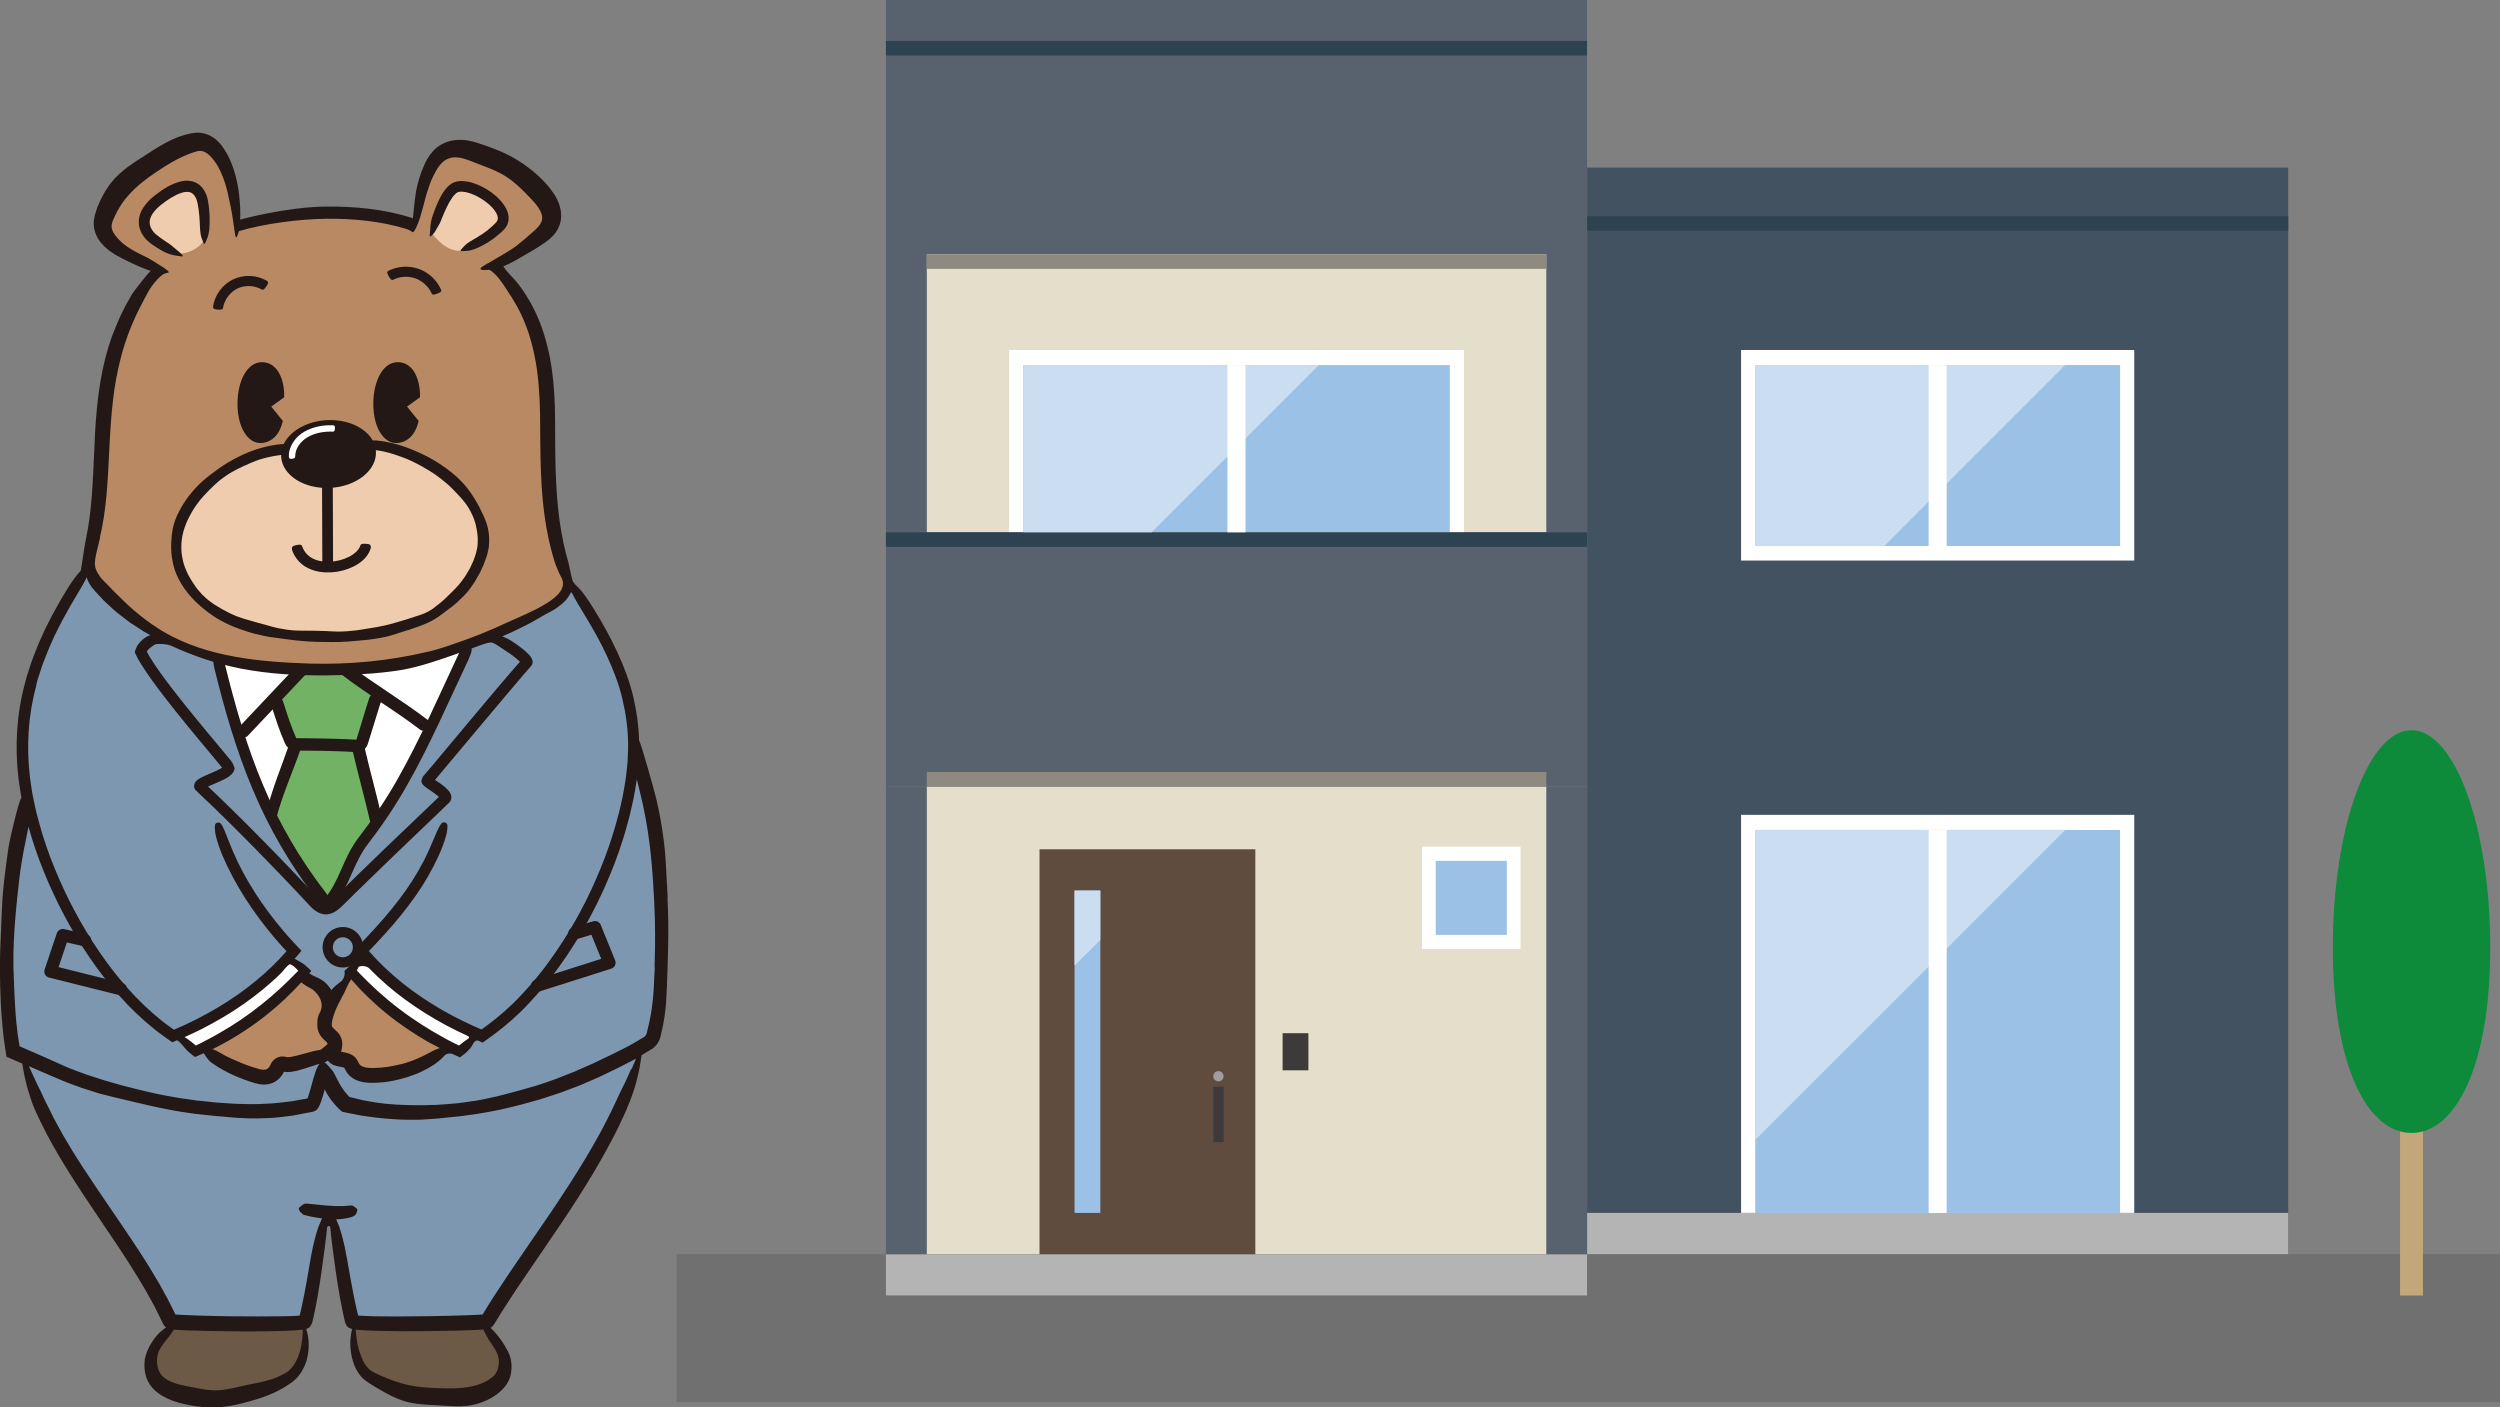 <?xml version="1.0" encoding="UTF-8"?><svg id="_レイヤー_1" xmlns="http://www.w3.org/2000/svg" viewBox="0 0 384 216.19"><rect x="0" y="0" width="384" height="216.19" fill="#808080" stroke="none"/><defs><style>.cls-1{fill:none;}.cls-2{fill:#8e8a7f;}.cls-3{fill:#435260;}.cls-4{fill:#f0ccaf;}.cls-5{fill:#e5deca;}.cls-6{fill:#0e8a3b;}.cls-7{fill:#7d97b1;}.cls-8{fill:#9e9e9f;}.cls-9{fill:#72b265;}.cls-10{fill:#3e3a39;}.cls-11{fill:#58626f;}.cls-12{fill:#231815;}.cls-13{fill:#fff;}.cls-14{fill:#9bc1e6;}.cls-15{fill:#6c5946;}.cls-16{fill:#b98964;}.cls-17{fill:#717071;}.cls-18{fill:#cbddf1;}.cls-19{fill:#b4b4b5;}.cls-20{fill:#604c3f;}.cls-21{fill:#2e4352;}.cls-22{fill:#c2a77b;}</style></defs><rect class="cls-17" x="103.91" y="192.64" width="280.09" height="22.73"/><rect class="cls-3" x="243.78" y="25.74" width="107.69" height="166.9"/><rect class="cls-19" x="243.78" y="186.3" width="107.69" height="6.34"/><rect class="cls-19" x="136.08" y="192.64" width="107.69" height="6.34"/><rect class="cls-21" x="243.78" y="33.21" width="107.69" height="2.24"/><rect class="cls-11" x="136.08" width="107.69" height="120.82"/><rect class="cls-11" x="136.08" y="120.82" width="107.69" height="71.83"/><rect class="cls-5" x="142.36" y="120.82" width="95.15" height="71.83"/><rect class="cls-5" x="142.36" y="39.06" width="95.15" height="42.7"/><rect class="cls-13" x="155" y="53.76" width="69.87" height="28"/><rect class="cls-14" x="157.17" y="56.08" width="65.52" height="25.68"/><rect class="cls-20" x="159.67" y="130.45" width="33.15" height="62.2"/><rect class="cls-14" x="165.05" y="136.79" width="3.96" height="49.51"/><rect class="cls-10" x="197.01" y="158.7" width="3.96" height="5.7"/><rect class="cls-13" x="218.43" y="130.05" width="15.12" height="15.72"/><rect class="cls-14" x="220.53" y="132.23" width="10.92" height="11.37"/><rect class="cls-10" x="186.36" y="166.92" width="1.6" height="8.52"/><path class="cls-8" d="M187.94,165.31c0,.43-.35.79-.79.79s-.79-.35-.79-.79.35-.79.79-.79.79.35.79.79Z"/><polygon class="cls-18" points="169.01 136.79 165.05 136.79 165.05 148.32 169.01 144.37 169.01 136.79"/><rect class="cls-21" x="136.08" y="81.76" width="107.69" height="2.24"/><rect class="cls-2" x="142.36" y="118.58" width="95.15" height="2.24"/><rect class="cls-2" x="142.36" y="39.06" width="95.15" height="2.24"/><rect class="cls-21" x="136.08" y="6.29" width="107.69" height="2.24"/><polygon class="cls-18" points="157.17 56.08 157.17 81.76 176.88 81.76 202.57 56.08 157.17 56.08"/><rect class="cls-13" x="188.54" y="56.08" width="2.77" height="25.68"/><rect class="cls-13" x="267.43" y="125.16" width="60.39" height="61.14"/><rect class="cls-14" x="269.6" y="127.48" width="56.04" height="58.83"/><polygon class="cls-18" points="269.6 127.48 269.6 175.1 317.23 127.48 269.6 127.48"/><rect class="cls-13" x="296.24" y="127.48" width="2.77" height="58.83"/><rect class="cls-13" x="267.43" y="53.76" width="60.39" height="32.34"/><rect class="cls-14" x="269.6" y="56.07" width="56.05" height="27.8"/><polygon class="cls-18" points="317.22 56.07 289.42 83.88 269.6 83.88 269.6 56.07 317.22 56.07"/><rect class="cls-13" x="296.24" y="56.08" width="2.77" height="29.64"/><rect class="cls-22" x="368.65" y="163.11" width="3.51" height="35.88"/><path class="cls-6" d="M382.5,145.54c0,18.43-5.41,28.48-12.09,28.48s-12.09-10.04-12.09-28.48,5.42-33.38,12.09-33.38,12.09,14.94,12.09,33.38Z"/><rect class="cls-1" width="384" height="216.19"/><path class="cls-7" d="M13.44,88.47c-8.55,9.64-12.25,23.38-9.18,35.35-3.27,12.39-4.02,25.45-2.19,38.13l1.79.52c-.21,3.62,1.79,6.95,3.71,10.02,6.21,9.89,12.41,19.79,18.68,30.91,6.82.02,13.64.03,20.45.05,1.21-5.77,2.41-11.54,3.62-17.32,1.43,5.97,2.86,11.94,4.29,17.91-.01-.31-.02-.63.54-.82,6.69.44,13.42.11,20.03-.98,9.31-12.86,20.94-29.81,22.54-39.88,4.96-7.77,4.52-36.08-.71-52.56-1.52-6.8-4.73-13.22-8.92-19-11.46,6.85-24.26,12.04-37.6,12.5-13.34.46-27.28-4.32-37.06-14.85Z"/><path class="cls-16" d="M86.72,91.6c-11.2,8.42-25.82,10.92-39.83,10.87-7.15-.03-14.51-.71-20.87-3.98-4.91-2.53-8.94-6.45-12.88-10.31,1.86-8.25,2.49-16.12,3.24-24.06.75-7.94,2.39-16.09,7.07-22.54-1.4-1.27-3.01-2.26-4.42-3.47-1.25-1.07-2.39-2.41-2.63-4.03-.36-2.46,1.44-4.69,3.29-6.36,2.7-2.44,5.77-4.47,9.32-5.26.33-1.17,1.99-1.47,3.03-.84s1.56,1.83,1.99,2.96c1.21,3.24,2.05,6.61,2.16,10.18,9.03-2.11,18.51-2.25,27.6-.42.15-2.05.3-4.13.98-6.07s1.96-3.76,3.82-4.63c1.75-.82,3.81-.72,5.65-.14s3.5,1.61,5.14,2.62c1.69,1.04,3.47,2.2,4.25,4.02.95,2.24.06,4.92-1.56,6.73s-3.85,2.95-6.02,4.04c5.79,5.04,7.47,13.31,7.8,20.98s-.29,15.58,2.27,22.82c.88,2.49,2.27,5.65.61,6.89Z"/><path class="cls-16" d="M54.33,150.18c4.04,3.83,9.2,7.5,13.85,10.56-2.28,2.98-5.92,5.01-9.67,4.89s-7.44-2.64-8.48-6.24c-1.04-3.6,1.46-7.57,4.31-9.21Z"/><path class="cls-16" d="M46.18,150.18c1.71.33,3.32,1.14,4.61,2.31-1.25,1.76-1.35,4.26-.24,6.11.21.35.47.7.5,1.1.06.74-.62,1.32-1.23,1.75-1.55,1.1-3.24,2.24-5.14,2.2-.65-.02-1.3-.17-1.94-.06-1.3.22-2.27,1.5-3.59,1.6-.83.07-1.61-.35-2.33-.75-.8-.44-1.59-.88-2.39-1.32-1.22-.67-2.57-1.54-2.74-2.92,2.72-1.25,5.46-2.51,8-4.1,2.54-1.59,4.9-3.54,6.5-5.92Z"/><path class="cls-4" d="M43.71,69.14c-2.65.67-5.32,1.36-7.81,2.49-2.49,1.14-4.82,2.76-6.4,5-1.74,2.47-2.47,5.63-1.99,8.61s2.17,5.75,4.59,7.55c2.49,1.84,6.68,3.21,9.74,3.71,4.9.8,8.19,1.45,13.14,1.04,4.76-.4,10.27-2.49,14.05-5.41,3.77-2.92,6.11-8.11,4.53-12.61-1.11-3.15-3.84-5.42-6.6-7.3-2.87-1.96-6.07-3.74-9.55-3.85-2.44-.07-4.82.68-7.21,1.19-2.39.5-4.98.74-6.49-.42Z"/><path class="cls-13" d="M33.87,101.8c1.13,3.51,2.02,7.1,2.64,10.74,3.24-3.39,6.49-6.79,9.73-10.18-3.93.25-7.89-.07-12.38-.56Z"/><path class="cls-13" d="M54.31,103.8l3.5,2.37c2.68,1.81,5.35,3.62,8.03,5.43,1.41-4.48,3.88-8.54,6.33-12.55-5.99,1.45-11.98,2.9-17.86,4.76Z"/><path class="cls-13" d="M57.88,107.27c0,2.28-2.22,4.04-2.45,6.31-.08.8.1,1.61.29,2.4.69,3,1.39,6,2.08,9,3.05-4.12,5.64-8.58,7.7-13.28-2.37-1.98-5.11-3.51-7.63-4.43Z"/><path class="cls-13" d="M36.94,113.46c1.72-2.17,3.62-4.21,5.67-6.07,1.2,2.57,2.08,5.3,2.6,8.09-1.64,2.81-2.96,5.8-3.93,8.91-1.82-3.47-3.19-7.17-4.34-10.92Z"/><path class="cls-9" d="M42.92,108.39c.17-3.28,3.48-5.82,6.77-5.83,3.28,0,6.31,2.05,8.23,4.71-2.17,3.24-2.83,7.46-1.76,11.21.58,2.01,1.63,3.96,1.55,6.05-.07,1.75-.92,3.35-1.75,4.89-1.74,3.22-3.48,6.43-5.22,9.65-3.05-3.41-7.73-7.86-8.43-12.38-.41-2.61.62-7.81,3.06-11.71-.84-2.13-2.59-4.13-2.46-6.59Z"/><path class="cls-4" d="M66.34,35.83c.63.8,1.34,1.57,2.21,2.09s1.96.77,2.95.49c.69-.2,1.29-.64,1.87-1.08,1.34-1,2.68-2.01,4.02-3.01.33-.25.2-.47.34-.86.25-.72-.33-1.43-.91-1.92-1.03-.89-1.7-1.69-2.92-2.28-1.19-.59-2.6-1.02-3.85-.52-1.15.47-1.87,1.63-2.29,2.79s-.63,2.41-1.42,4.3Z"/><path class="cls-15" d="M27.93,202.66c-1.86-.15-2,.92-2.82,2.72s-2.07,5.2-.92,6.77c1.44,1.97,4.04,2.28,6.35,2.4,3.48.19,7.07.3,10.31-1.08s6.06-4.65,6.03-8.45c0-.64-.12-1.35-.57-1.77-.39-.37-.95-.43-1.47-.47-5.69-.45-10.73.36-16.91-.13Z"/><path class="cls-4" d="M26.92,38.79c1.2.49,3.2-.37,4.02-1.37s.58-2.04.64-3.34c.05-1.08-.05-2.18-.49-3.17s-1.24-1.84-2.27-2.18c-1.16-.37-2.46-.03-3.46.65s-1.77,1.67-2.44,2.68c-.54.82-1.06,1.76-.88,2.73.14.73.65,1.32,1.2,1.82,1.2,1.11,2.7,1.78,3.67,2.18Z"/><path class="cls-12" d="M28,39.4c-.84-.1-1.31-.18-1.83-.33-.52-.16-1.09-.4-2.07-1.03-.5-.33-1.01-.63-1.61-1.21-.52-.55-1-1.31-1.14-2.24-.13-.93.15-1.92.63-2.65.48-.75,1.08-1.36,1.72-1.86,1.26-.98,2.59-1.9,4.28-2.26.43-.07.88-.1,1.34-.01.46.06.91.29,1.27.56.72.58,1.05,1.32,1.24,1.95.07.3.15.69.21,1.13.06.44.11.95.14,1.44.05,1,.01,1.97-.05,2.47-.16,1.13-.25,1.03-.64,2.05,0,.02-.05.03-.1.03-.05,0-.08-.01-.09-.03-.44-1.11-.44-.95-.56-2.07-.05-.79-.07-2-.23-3.16-.08-.57-.19-1.17-.34-1.57-.16-.42-.38-.71-.57-.85-.25-.22-.58-.32-1.04-.28-.45.02-.98.23-1.51.47-.53.27-1.06.59-1.59.97-.53.38-1.03.76-1.45,1.2-.41.43-.75.91-.91,1.38-.17.47-.14.93.03,1.38.08.22.22.44.37.64.16.22.31.35.53.54.43.35.91.69,1.36.99.95.59.86.62,1.75,1.33.46.34.54.48.91.85.01.01,0,.06,0,.11-.02.04-.04.07-.06.07Z"/><path class="cls-12" d="M65.99,36.25c.2-1.55-.06-1.77.73-3.86.2-.52.42-1.09.71-1.69.3-.6.63-1.23,1.18-1.85.14-.15.28-.31.48-.45.1-.07.17-.14.29-.21.12-.06.24-.14.36-.18.49-.19.97-.22,1.41-.2.88.06,1.66.31,2.39.63,1.46.66,2.77,1.58,3.73,2.84.46.63.88,1.41.85,2.34-.01.46-.17.92-.41,1.26-.11.19-.25.32-.38.47-.12.12-.22.21-.32.31-.38.33-1.13.98-1.96,1.5-.83.53-1.7.93-2.16,1.1-1.05.36-1,.24-2.06.32-.02,0-.05-.03-.07-.08-.02-.04-.02-.08-.01-.09.78-.84.63-.78,1.54-1.37.65-.39,1.66-.94,2.54-1.63.44-.35.86-.73,1.23-1.1.33-.32.38-.51.4-.72.03-.28-.09-.68-.36-1.08-.26-.41-.64-.81-1.07-1.19-.87-.74-1.98-1.38-3.1-1.71-.55-.16-1.13-.23-1.5-.12-.09.02-.16.06-.23.09-.08.08-.17.13-.26.21-.09.1-.18.18-.26.28l-.25.32c-.63.93-1.1,2.04-1.51,3.02-.38,1.03-.42.95-.97,1.94-.28.5-.4.62-.8.97-.01.01-.05,0-.1-.02-.04-.02-.07-.05-.06-.07Z"/><path class="cls-12" d="M57.72,67.64c1.23.14,1.83.27,2.43.4.6.14,1.19.28,2.33.7.57.21.99.38,1.34.54.35.15.63.27.9.4.55.26,1.1.51,2.14,1.14.52.31.9.57,1.21.79.32.21.56.4.8.58.24.18.49.37.78.62.15.12.31.26.49.42.17.17.37.35.59.57.88.88,1.21,1.41,1.58,1.9.33.52.69,1.02,1.28,2.11.28.55.47.98.65,1.33.15.36.27.66.39.95.2.6.43,1.21.51,2.51.01.64-.03,1.13-.07,1.53-.08.4-.16.71-.23,1.02-.06.32-.21.6-.33.98-.07.19-.13.4-.23.62-.1.22-.22.47-.35.76-.24.59-.52.96-.7,1.31-.19.34-.34.62-.52.86-.35.51-.68,1.05-1.54,1.93-1.74,1.72-1.84,1.6-3.76,3.08-.27.17-.5.32-.72.46-.22.11-.41.21-.58.31-.34.19-.63.29-.91.42-.57.23-1.14.45-2.29.83-1.15.35-1.73.53-2.3.73-.58.17-1.15.37-2.34.57-1.18.2-1.78.27-2.38.32-.6.06-1.19.11-2.39.21-1.19.08-1.79.08-2.39.08-.6,0-1.2-.01-2.39-.03-1.2-.03-1.79-.09-2.39-.14-.6-.05-1.19-.12-2.38-.27-2.37-.35-2.4-.23-4.75-.82-.59-.15-1.02-.29-1.38-.41-.36-.12-.65-.2-.94-.31-.57-.22-1.15-.41-2.25-.95-1.1-.56-1.62-.89-2.12-1.25-.25-.18-.51-.34-.81-.6-.29-.25-.69-.5-1.13-.94-.23-.21-.43-.39-.61-.56-.17-.17-.31-.34-.44-.48-.26-.29-.49-.51-.67-.76-.19-.25-.37-.5-.61-.82-.23-.32-.45-.74-.77-1.27-.56-1.13-.73-1.75-.87-2.37-.05-.31-.15-.62-.19-1.01-.02-.2-.05-.41-.08-.66-.02-.25-.02-.52-.04-.84-.02-.32.02-.59.02-.84,0-.25.02-.46.04-.66.04-.39.06-.71.12-1.02.05-.31.09-.63.21-1.01.1-.39.26-.83.51-1.41.28-.56.49-.99.69-1.32.19-.34.36-.6.54-.86.17-.26.35-.52.59-.82.23-.31.53-.67.94-1.13.84-.91,1.32-1.3,1.79-1.69.48-.38.96-.76,1.96-1.47,1-.7,1.54-.99,2.07-1.29.54-.28,1.07-.58,2.2-1.06,1.13-.48,1.73-.63,2.32-.8.6-.14,1.19-.32,2.42-.48.96-.12,1.47-.03,1.72.11.25.13.26.32.25.55,0,.23-.04.45-.27.62-.23.16-.66.26-1.5.37-1.09.14-1.63.3-2.18.42-.54.15-1.09.29-2.13.73-1.04.44-1.55.7-2.06.94-.5.26-1.02.51-1.96,1.16-.93.65-1.35,1.05-1.76,1.44-.41.39-.82.79-1.58,1.61-.37.42-.64.74-.84,1.03-.22.28-.37.51-.52.74-.16.23-.3.47-.47.77-.18.29-.36.67-.61,1.16-.21.5-.37.88-.47,1.21-.12.32-.18.58-.24.85-.07.26-.11.53-.16.86-.06.33-.07.74-.08,1.27.01.27.02.5.03.71.03.21.05.39.08.56.03.33.12.59.17.85.13.52.29,1.04.76,2.02.28.47.47.84.66,1.13.19.28.35.51.5.74.14.24.34.43.56.7.11.13.23.28.38.44.16.15.34.31.54.51.4.39.76.62,1.04.83.27.22.52.36.76.5.47.3.97.58,1.97,1.09,1.02.49,1.57.66,2.11.83.27.1.55.15.89.26.34.1.75.23,1.3.37,2.21.56,2.19.73,4.47,1.07,1.15.15,1.73.15,2.31.15.58,0,1.16,0,2.31.02,1.15.02,1.73.06,2.31.09.58.03,1.16.06,2.32-.02,1.16-.09,1.73-.17,2.3-.27.57-.08,1.14-.18,2.28-.37,2.27-.44,2.25-.52,4.45-1.15,1.06-.35,1.6-.52,2.15-.7.52-.19,1.09-.36,1.97-.96,1.82-1.39,1.8-1.44,3.4-3.03.79-.81,1.09-1.28,1.42-1.73.17-.22.31-.46.48-.76.16-.3.42-.63.62-1.14.11-.25.21-.46.3-.65.09-.19.13-.37.19-.53.1-.32.22-.57.27-.83.06-.26.11-.53.18-.85.04-.33.06-.74.06-1.27-.07-1.08-.2-1.61-.32-2.14-.08-.26-.16-.53-.26-.85-.13-.32-.29-.7-.54-1.2-.53-.98-.92-1.41-1.27-1.84-.39-.41-.75-.85-1.52-1.62-.2-.19-.38-.36-.53-.51-.17-.14-.31-.27-.44-.38-.26-.23-.48-.41-.71-.58-.22-.17-.44-.35-.73-.55-.29-.2-.64-.45-1.12-.74-.97-.59-1.48-.86-1.98-1.12-.25-.14-.51-.26-.83-.41-.32-.15-.71-.32-1.25-.52-1.06-.4-1.61-.55-2.15-.71-.54-.15-1.09-.29-2.2-.42-.42-.02-.75-.06-1-.1-.25-.02-.42-.07-.55-.13-.25-.12-.3-.31-.32-.54-.02-.23,0-.4.26-.54.13-.07.33-.12.61-.16.28-.03.65-.02,1.13,0Z"/><path class="cls-13" d="M29.93,161.26l-2.25-2.37s12.34-7.43,13.27-8.35,3.77-3.96,3.77-3.96l1.92,2.55s-13.57,12.35-16.71,12.13Z"/><path class="cls-13" d="M54.01,149.16l1.75-2.25s11.65,9.57,12.91,9.92,4.07,1.75,4.07,1.75c0,0-.93,2.81-1.86,2.84s-11.54-6.54-12.89-7.85-3.99-4.41-3.99-4.41Z"/><path class="cls-12" d="M49.51,86.92l-.05-14.01c0-.58.37-.6.82-.6.46,0,.83.02.83.59l.05,14.01c0,.58-.37.6-.82.6-.46,0-.83-.02-.83-.59Z"/><path class="cls-12" d="M56.91,84.31c-.22.69-.63,1.24-1.09,1.67-.46.43-.98.77-1.51,1.03-1.07.53-2.22.83-3.39.9-1.17.06-2.39-.06-3.53-.61-1.14-.52-2.11-1.57-2.51-2.77-.18-.6.18-.7.63-.8.45-.1.81-.16.93.25.29.82.88,1.46,1.67,1.84.79.39,1.76.5,2.71.45.95-.06,1.91-.31,2.75-.73.83-.41,1.57-1.05,1.77-1.73.08-.31.43-.31.9-.28.23.02.43.03.57.13.13.1.22.31.11.65Z"/><ellipse class="cls-12" cx="50.46" cy="69.74" rx="7.29" ry="5.21" transform="translate(-3.66 2.8) rotate(-3.07)"/><path class="cls-13" d="M51.07,66.3c-1.33-.04-2.68.19-3.8.84-1.09.62-1.95,1.77-1.92,2.95.01.28-.19.33-.46.37-.26.04-.5.06-.52-.35-.02-.83.27-1.62.71-2.26.44-.65,1.03-1.18,1.7-1.56,1.33-.76,2.86-1.01,4.32-.97.36.02.36.24.34.51-.02.27-.05.49-.37.47Z"/><path class="cls-12" d="M41.66,62.45l1.78,2.2c-.54,2.45-2.04,3.4-3.46,3.4-1.92,0-3.5-2.4-3.5-5.99,0-3.59,1.5-6.41,3.72-6.43,2.32-.03,3.52,2.48,3.45,5.39l-1.99,1.43Z"/><path class="cls-12" d="M62.52,62.45l1.78,2.2c-.54,2.45-2.04,3.4-3.46,3.4-1.92,0-3.5-2.4-3.5-5.99,0-3.59,1.5-6.41,3.72-6.43,2.32-.03,3.52,2.48,3.45,5.39l-1.99,1.43Z"/><path class="cls-12" d="M58.45,107.95c-.39,1.22-.76,2.46-1.14,3.7l-.58,1.87-.15.47-.08.26c-.05.15-.12.3-.2.44-.34.55-.99.88-1.63.83l-1.31-.07-1.27-.05-2.55-.07-2.56-.03h-1.28c-.12-.02-.17,0-.43-.02-.21-.02-.42-.08-.61-.17-.38-.18-.7-.5-.87-.89-.86-1.94-1.46-3.8-2.06-5.72-.3-.95.1-1.1.6-1.26.5-.16.92-.25,1.21.69.59,1.86,1.21,3.77,1.96,5.45l4.08.05,2.59.07,1.3.05,1.26.07.21-.66.57-1.84c.37-1.24.74-2.48,1.15-3.73.31-.95.73-.85,1.23-.68.5.17.88.34.58,1.26Z"/><path class="cls-12" d="M41,124.46c.87-3.49,2.26-6.76,3.38-10.03.14-.4.55-.28,1.04-.12.5.17.9.32.76.73-1.15,3.36-2.9,7.29-3.73,10.61-.1.41-.12-.4-.63-.53-.51-.13-.92-.24-.81-.67Z"/><path class="cls-12" d="M56.83,126.1c-.83-3.6-1.84-7.19-2.68-10.85-.1-.45.31-.56.82-.68.51-.12.93-.19,1.03.25.83,3.6,1.84,7.19,2.68,10.85.1.45-.31.56-.82.68-.51.12-.93.19-1.03-.25Z"/><path class="cls-12" d="M36.67,111.73l8.9-9.43c.37-.39.69-.11,1.07.25.38.36.68.67.31,1.05l-8.9,9.43c-.37.39-.69.11-1.07-.25-.38-.36-.68-.67-.31-1.05Z"/><path class="cls-12" d="M64.52,112.07c-3.81-2.91-8.02-5.38-11.94-8.37-.48-.37-.24-.72.08-1.13s.6-.74,1.07-.38c3.81,2.91,8.02,5.38,11.94,8.37.48.37.24.72-.08,1.13-.32.42-.6.74-1.07.38Z"/><path class="cls-12" d="M48.62,138.1c-3.98-5.16-7.3-10.85-9.81-16.86-2.53-6.01-4.33-12.27-5.87-18.55-.38-1.55-.02-1.69.44-1.8.46-.11.85-.14,1.23,1.39,1.54,6.24,3.31,12.41,5.79,18.29,2.46,5.89,5.69,11.43,9.59,16.48.96,1.24.7,1.53.32,1.83-.37.3-.71.49-1.69-.78Z"/><path class="cls-12" d="M72.01,101.2l-4.56,9.79c-1.55,3.26-3.14,6.51-4.95,9.66-1.78,3.16-3.84,6.2-6.04,9.06-1.03,1.35-1.75,2.91-2.47,4.56-.71,1.65-1.57,3.4-2.79,4.86-.12.15-.23.27-.33.39-.07.09-.13.17-.19.24-.11.14-.2.25-.29.32-.18.15-.39.16-.63.14-.23-.02-.46-.04-.56-.36-.05-.16-.06-.4.03-.72.05-.16.12-.35.24-.55.05-.09.14-.21.2-.29.06-.08.12-.16.19-.25,1.09-1.32,1.84-2.83,2.55-4.48.71-1.64,1.5-3.39,2.66-4.9,2.19-2.85,4.17-5.78,5.93-8.88,3.52-6.2,6.38-12.81,9.44-19.33.75-1.61,1.13-1.5,1.56-1.3.43.2.75.42,0,2.03Z"/><path class="cls-12" d="M40.19,44.46c-1.1-.64-2.57-.69-3.71-.15-1.14.55-2.02,1.72-2.22,2.98-.04.3-.38.29-.81.26-.42-.03-.78-.07-.72-.51.29-1.77,1.45-3.34,3.08-4.13,1.64-.77,3.58-.69,5.15.2.38.23.19.53-.05.88-.25.35-.45.62-.72.47Z"/><path class="cls-12" d="M66.32,45.09c-.48-1.07-1.43-1.94-2.52-2.33-1.09-.39-2.38-.31-3.42.21-.25.13-.44-.16-.66-.53-.22-.37-.39-.68-.03-.86,1.43-.71,3.12-.81,4.63-.28,1.51.55,2.75,1.69,3.41,3.15.16.37-.17.5-.57.65-.4.15-.73.25-.84,0Z"/><path class="cls-12" d="M52.66,148.61c-1.71,0-3.11-1.39-3.11-3.11s1.39-3.11,3.11-3.11,3.11,1.39,3.11,3.11-1.39,3.11-3.11,3.11ZM52.66,143.96c-.85,0-1.54.69-1.54,1.54s.69,1.54,1.54,1.54,1.54-.69,1.54-1.54-.69-1.54-1.54-1.54Z"/><path class="cls-12" d="M18.54,152.88c-.08,0-.15,0-.23-.03l-10.79-2.7c-.26-.06-.48-.23-.6-.47-.13-.23-.15-.51-.07-.76l1.88-5.58c.16-.46.64-.73,1.12-.63l3.41.78c.51.12.83.63.72,1.14-.12.51-.63.83-1.14.72l-2.57-.59-1.27,3.79,9.79,2.45c.51.13.82.64.69,1.16-.11.43-.5.72-.92.72Z"/><path class="cls-12" d="M82.52,152.36c-.4,0-.78-.26-.91-.66-.16-.5.12-1.04.62-1.2l10.12-3.22-1.51-3.7-2.33.7c-.51.15-1.03-.14-1.19-.64-.15-.5.14-1.03.64-1.19l3.16-.94c.47-.14.97.1,1.15.55l2.22,5.46c.1.25.09.52-.02.76s-.32.42-.57.5l-11.1,3.53c-.1.03-.19.05-.29.05Z"/><path class="cls-12" d="M27.13,203.48c-.33.75-.88,1.45-1.43,2.14-.54.69-1.12,1.39-1.39,2.14,0,0-.05.13-.1.36-.05.23-.11.55-.1.93,0,.38.07.81.22,1.27.07.25.16.42.27.6.11.18.25.35.41.51.88.85,2.34,1.23,3.79,1.5,1.46.27,3.01.67,4.6.62,1.59-.05,3.15-.53,4.68-.85,1.53-.32,3.06-.55,4.51-1.18.36-.16.72-.33,1.06-.52l.26-.14.2-.13c.14-.09.27-.2.39-.32.5-.48.91-1.13,1.21-1.82.62-1.49.72-2.8.77-3.67.04-.87.02-1.35.16-1.38.12-.02.38.38.59,1.28.19.9.36,2.32-.14,4.18,0,0-.05.17-.16.45-.11.29-.29.69-.56,1.16-.28.46-.66,1-1.24,1.48-.31.26-.56.4-.83.59-.27.19-.55.35-.83.52-1.5.9-3.17,1.48-4.84,1.96-1.67.48-3.35.9-5.11.99-1.76.09-3.52-.08-5.29-.5-.88-.21-1.77-.47-2.64-.89-.86-.41-1.73-.99-2.39-1.85-.09-.1-.17-.25-.26-.38-.09-.14-.18-.29-.26-.47-.17-.32-.31-.77-.38-1.15-.15-.75-.19-1.68.04-2.54.22-.87.63-1.66,1.03-2.27.41-.62.81-1.1,1.12-1.4.45-.43,2.88-2.31,2.52-1.29,0,.15.11.04.11.04Z"/><path class="cls-15" d="M72.86,203.1c1.86-.15,3.48,1.57,4.3,3.36.82,1.8.77,4.12-.38,5.69-1.44,1.97-4.04,2.28-6.35,2.4-3.48.19-7.07.3-10.31-1.08s-6.06-4.65-6.03-8.45c0-.64.12-1.35.57-1.77.39-.37.95-.43,1.47-.47,5.69-.45,10.55.79,16.73.31Z"/><path class="cls-12" d="M74.28,203.1c.68.44,1.31,1.05,1.92,1.76.6.71,1.18,1.49,1.63,2.37,0,0,.09.14.23.42.13.27.31.68.41,1.22.12.53.14,1.19.05,1.85-.03.32-.13.72-.27,1.09-.15.37-.35.73-.59,1.04-.64.84-1.44,1.45-2.27,1.91-.83.46-1.71.79-2.6,1-1.79.42-3.59.21-5.33.11-1.73-.1-3.53-.12-5.22-.62-1.69-.49-3.16-1.36-4.64-2.24-.37-.22-.74-.45-1.1-.7l-.27-.19-.3-.23c-.19-.16-.36-.34-.52-.52-.62-.74-1.01-1.58-1.24-2.42-.5-1.78-.39-3.18-.24-4.09.17-.91.39-1.34.51-1.32.14.03.17.48.25,1.32.09.83.22,2.1.82,3.55,0,0,.05.13.15.36.09.23.25.53.47.87.23.32.52.67.88.91.15.11.43.25.68.38.25.14.53.25.79.37,1.43.61,2.91,1.17,4.45,1.49,1.55.32,3.1.39,4.65.44,1.56.06,3.1.05,4.59-.22,1.47-.27,2.87-.89,3.69-1.7.21-.22.43-.48.57-.94.16-.51.24-1.06.17-1.61-.11-1.12-1.08-2.27-1.51-2.94-.27-.47-1.84-3.17-.86-2.65.14.03.06-.11.06-.11Z"/><path class="cls-12" d="M102.56,137.95c-.14-2.65-.21-3.98-.29-5.31-.08-1.33-.16-2.66-.56-5.3-.21-1.32-.39-2.3-.57-3.11-.17-.82-.33-1.46-.49-2.11-.33-1.32-2.16-7.83-2.49-8.42-.06-2.25-.37-4.49-.89-6.67-.56-2.41-1.46-4.72-2.49-6.94-1.02-2.23-2.23-4.35-3.49-6.43-1.25-2.04-2.03-3.01-2.51-3.46-.32-.3-.77-.76-.85-1.05-.54-2.15-.4-2.05-1.01-4.16-.52-2.08-.95-4.43-1.2-6.92-.26-2.5-.38-5.14-.42-7.8-.05-2.66,0-5.33-.08-7.94-.08-2.6-.32-5.1-.74-7.33-.3-1.57-.9-4.03-1.92-6.35-1-2.32-2.41-4.44-3.47-5.64-1.23-1.29-1.86-2.08-1.74-2.12.97-.36,2.61-1.33,4.15-2.23.77-.45,1.52-.93,2.18-1.39.16-.1.35-.25.53-.39.18-.13.34-.29.5-.44.16-.14.3-.3.43-.46.13-.15.25-.3.34-.46.38-.58.65-1.3.7-2.04.06-.73-.07-1.44-.28-2.06-.44-1.25-1.15-2.19-1.88-3.04-1.48-1.68-3.15-2.97-4.97-4.04-.91-.53-1.85-.97-2.8-1.35-.97-.39-1.9-.72-2.94-1.05-1.07-.34-2.27-.57-3.54-.4-1.26.15-2.53.82-3.33,1.75-.62.69-1.05,1.51-1.33,2.18-.31.7-.55,1.37-.72,1.94-.17.58-.29,1.06-.36,1.4-.07.34-.12.53-.12.53-.18,1.07-.26,1.98-.34,2.75-.06.56-.1,1.03-.15,1.46-.11-.06-.24-.11-.4-.16-4.21-1.29-8.58-1.7-12.91-1.66-6.07.05-13.1,1.96-13.22,2.01.05-1.05.02-2.4-.19-4.03-.12-1.05-.34-2.1-.64-3.14-.3-1.04-.7-2.08-1.27-3.08-.29-.5-.61-.99-1.02-1.46-.41-.47-.92-.91-1.57-1.23-.64-.32-1.43-.47-2.17-.41-.18.02-.36.05-.55.07l-.41.09c-.27.06-.54.12-.81.2-2.15.64-4.06,1.87-5.9,3.07-.94.58-1.86,1.2-2.77,1.85-.88.69-1.76,1.42-2.46,2.33-.37.43-.67.93-.98,1.4-.28.5-.57.99-.8,1.52l-.34.79c-.11.27-.18.55-.28.82l-.13.41c-.05.13-.08.34-.11.51-.03.18-.07.36-.09.53v.55c.05,1.12.56,2.09,1.11,2.77.58.65,1.16,1.15,1.69,1.49.52.37.98.58,1.29.76.39.23,3.01,1.55,4.64,2.05-.47.47-2.57,3.08-2.96,3.77-.37.67-.83,1.42-1.21,2.22-.81,1.56-1.41,3.22-1.76,4.07-.7,1.94-1.33,4.29-1.76,6.85-.44,2.55-.69,5.3-.84,8.02-.15,2.72-.22,5.42-.38,7.92-.15,2.5-.38,4.79-.71,6.71-.35,1.93-.58,2.95-.69,3.86-.11.78-.39,2.63-.43,2.67-.48.46-1.28,1.44-2.52,3.54-.33.52-.63,1.06-.93,1.6-.3.54-.61,1.07-.9,1.62-.56,1.11-1.15,2.2-1.63,3.34-.53,1.12-.97,2.29-1.42,3.45-.22.58-.39,1.18-.59,1.77l-.29.89-.24.91c-1.33,4.82-1.62,9.92-1.02,14.87.15.96.27,1.94.45,2.89-.02.01-.03.02-.05.03-.34.34-1.78,6.35-1.96,7.66-.17,1.2-.34,2.4-.63,4.81-.27,2.41-.33,3.62-.38,4.83-.05,1.21-.1,2.42-.2,4.84-.06,1.21-.07,2.11-.08,2.87,0,.76-.02,1.36,0,1.97,0,.61.02,1.21.03,1.97.03.76.06,1.67.11,2.88.09,1.21.13,2.12.21,2.88.08.76.14,1.36.2,1.97.03.3.08.6.13.93.05.36.11.74.17,1.16.02.17.05.33.08.51.01.09.03.18.04.27l.02.14c0,.05.07.05.11.07.33.15.69.3,1.06.46.38.16.8.35,1.26.55,0,.02.21,1.33.37,2.04.41,1.79.69,2.61.96,3.43.14.41.26.83.49,1.33.22.51.5,1.12.9,1.95,2.31,4.87,5.75,10.08,9.28,15.29,1.76,2.62,3.56,5.24,5.19,7.88.43.65.8,1.32,1.2,1.98.4.66.78,1.31,1.14,1.98.36.66.74,1.31,1.06,1.97.37.76.74,1.5,1.1,2.24.29.47.76.73,1.36.75.35.03.42.03.58.05l.43.03c.57.02,1.12.05,1.67.07,1.08.03,2.13.06,3.13.08,2.01.04,3.87.06,5.64.07,1.25,0,2.86-.02,4.64-.06.89-.02,1.83-.05,2.81-.11.24-.02.49-.04.75-.06.41-.05.94-.1,1.29-.31l.13-.09.09-.14s.04.03.03.02h0s0-.03,0-.03l.02-.03.04-.07.07-.14c.05-.09.1-.18.15-.28l.08-.34.2-.87c.85-3.86,1.3-7.74,1.64-10.17.2-1.74.32-2.46.37-3.2.04-.4.47-.45.51-.05.05.78.16,1.58.37,3.34.21,1.54.59,4.55,1.14,7.59.14.76.29,1.51.45,2.25.04.18.08.36.12.54.06.26.12.52.18.78.02.18.12.29.19.43l.11.2v.02s.02.01.02.01h0c.06-.05.02,0,.03-.02l.03.05s.04.07.07.09c.24.18.54.26.85.32.16.02.31.05.47.06l.28.03c.17.01.33.03.5.04.32.02.62.04.9.05.56.02,1.06.05,1.46.06,2.34.06,4.93.07,7.8.04,1.43-.01,2.93-.04,4.5-.08.79-.03,1.59-.05,2.42-.08.42-.02.84-.04,1.26-.06l.33-.02.26-.02c.1-.01.21-.02.31-.04.21-.02.41-.07.55-.22l.06-.05h0c.07.09.02.02.04.04h.01s.03-.04.03-.04l.1-.11.21-.21c.43-.7.87-1.41,1.31-2.12.41-.63.82-1.27,1.23-1.91.83-1.28,1.71-2.58,2.59-3.87,1.76-2.6,3.58-5.22,5.32-7.82,3.51-5.19,6.61-10.36,8.76-14.75,1.59-3.28,2.24-5.13,2.69-6.75.56-2,.69-3.24.86-4.28.04-.02,1.47-.88,1.47-.88l.09-.05.14-.09c.18-.13.35-.29.5-.46.31-.34.56-.82.68-1.3.66-2.62.77-4,.88-5.34.09-1.35.14-2.7.23-5.34.09-2.64.1-3.97.11-5.3,0-1.33,0-2.66-.12-5.31ZM15.35,82.53c.48-2,.81-4.26,1.02-6.62.21-2.36.32-4.81.44-7.25.12-2.43.27-4.85.54-7.12.26-2.28.65-4.42,1.14-6.31.32-1.34.94-3.4,1.78-5.37.82-1.98,1.86-3.86,2.52-5.07.72-1.33,2.17-2.8,2.61-2.79,0,0,.08-.02.26-.08.68-.03-.13-.56-.88-1.04-.76-.5-1.72-1.07-2.01-1.24-.89-.45-2.62-1.19-3.89-2.25-.61-.53-1.13-1.11-1.43-1.62-.06-.13-.15-.25-.18-.37-.03-.12-.07-.23-.1-.33,0-.2-.06-.37-.01-.51.01-.07.02-.13.02-.2l.07-.21c.03-.08.02-.12.07-.23l.14-.31c.1-.21.17-.42.28-.63l.32-.61c.45-.81.97-1.6,1.61-2.3,1.25-1.43,2.77-2.61,4.38-3.68,1.6-1.08,3.25-2.08,5.07-2.78.22-.09.46-.16.68-.23l.34-.11c.12-.04.16-.04.25-.06.3-.06.56-.04.84.05.56.17,1.17.75,1.7,1.46.81,1.09,1.36,2.5,1.69,3.57.33,1.08.46,1.83.46,1.83.97,4.1.89,6.31,1.23,6.34.1.02.39-.96.39-.96,3.98-1.17,9.26-1.85,13.44-1.9,4.17-.04,8.39.37,12.34,1.58.38.12.84.47.91.49.14.05.46-.43.85-1.45.41-1.01.77-2.6,1.31-4.54.28-.91.59-1.81,1-2.64.2-.41.43-.83.67-1.21.24-.37.5-.68.8-.95.3-.26.63-.45.97-.56.34-.12.69-.16,1.05-.15.72.02,1.45.25,2.23.55,1.67.67,3.6,1.28,5.22,2.25,1.63.99,2.96,2.4,4.13,3.62.59.62,1.1,1.25,1.4,1.86.28.61.37,1.13.1,1.7-.09.22-.25.43-.42.65-.18.21-.38.41-.65.65-.5.45-.98.87-1.39,1.22-.83.7-1.39,1.14-1.39,1.14-1.7,1.21-5.2,3.08-5.3,3.23-.49.43.17.5,1.06.4.29-.03,1.27.68,2.59,2.73.51.79,1.53,2.26,2.31,3.88.78,1.61,1.37,3.32,1.6,4.23.59,2.03,1.03,4.5,1.23,7.21.23,2.71.21,5.62.23,8.61.02,2.98.12,5.98.38,8.79.27,2.81.73,5.42,1.3,7.59.29,1.1.54,1.93.81,2.6.25.67.5,1.18.75,1.64,1.61,2.97-5.03,5.37-8.61,7.02l-1.45.66-1.47.62c-.97.43-1.98.78-2.97,1.17-1,.35-2,.72-3.01,1.06-1.02.31-2.03.66-3.07.87-5.87,1.39-11.93,1.97-17.94,1.81-3.88-.13-7.75-.36-11.57-1.05-3.81-.68-7.59-1.84-10.95-3.8-2.6-1.54-4.92-3.45-6.99-5.56-.23-.23-.47-.46-.71-.69-.22-.24-.45-.48-.68-.72-.45-.48-.96-.91-1.37-1.42-1.29-1.84-.99-2.24-.06-6.14ZM64.77,120.2c.09.29.38.55.71.78l1.15.8c.16.11.31.22.45.33l.2.17.14.12-8,7.65c-2.73,2.63-5.45,5.26-8.14,7.92-.9.9-1.6.89-2.45-.03-2.76-2.98-5.56-5.91-8.41-8.8-1.42-1.45-2.85-2.88-4.3-4.31l-2.18-2.13-1.99-1.89.34-.15.7-.3c.47-.2.96-.41,1.46-.66.13-.07.25-.13.38-.21.13-.08.24-.13.47-.32.41-.31.7-.71.74-1.17-.07-.22-.31-.82-.39-.92l-.21-.27-.48-.59-.96-1.16-1.92-2.3c-1.27-1.53-2.54-3.07-3.78-4.62-1.24-1.55-2.46-3.12-3.61-4.72-.57-.8-1.13-1.61-1.63-2.43-.13-.21-.25-.41-.36-.62l-.12-.22-.04-.07h0s0,0,.02-.02c.02-.03.04-.07.07-.1.09-.14.23-.27.37-.4.33-.28.62-.46.83-.58.22-.13,1.84-.09,2.44.2,3.45,1.59,7.07,2.81,10.79,3.53,4.29.82,8.65,1.06,12.98,1.03,3.27-.04,6.54-.16,9.79-.57.65-.09,1.31-.17,1.96-.28.65-.13,1.3-.26,1.94-.42,3.02-.77,5.93-1.87,8.84-2.91l1.19-.44c2.13-.74,1.68-.56,3.86.81.57.36,1.12.74,1.62,1.16.13.1.25.21.37.32l.17.16.08.08-1.69,1.95-1.87,2.19-3.7,4.4-3.69,4.41-1.84,2.2-.92,1.1-1.2,1.4-.16.44c-.02.07-.07.14-.06.22,0,.09.02.16.05.23ZM5.55,105.25l.23-.87.28-.85c.19-.57.36-1.14.57-1.7.44-1.12.86-2.24,1.37-3.33.47-1.11,1.05-2.17,1.59-3.25.28-.53.59-1.06.88-1.58.29-.53.59-1.06.91-1.57,1.04-1.75,1.65-2.78,1.94-3.44.07.3.2.62.35.87.49.92,1.29,1.63,1.98,2.4.35.41.78.76,1.17,1.13.4.36.79.74,1.21,1.08l1.29.99.64.49.68.44,1.35.88c.36.22.73.42,1.1.62-.36.12-.77.32-1.22.71-.23.21-.45.42-.64.7-.05.06-.09.14-.14.21-.05.07-.11.19-.15.31-.1.22-.18.46-.25.69.43.94.62,1.25.91,1.71.54.88,1.12,1.72,1.7,2.54,1.18,1.64,2.41,3.22,3.66,4.79,1.25,1.57,2.52,3.11,3.8,4.65l1.92,2.3.95,1.15.49.6s-.1.07-.17.1c-.09.06-.19.11-.29.16-.41.21-.87.41-1.34.61l-.71.31-.37.17c-.21.1-.46.22-.66.35-.43.27-.7.58-.76.98-.02.1,0,.21,0,.3.01.08.03.15.08.24l.06.13s.08.09.13.13l.26.26,2.41,2.29,2.17,2.12c1.44,1.42,2.86,2.85,4.28,4.29,2.83,2.88,5.63,5.8,8.37,8.76,1.64,1.77,3.24,1.75,4.92.09,2.69-2.65,5.4-5.28,8.13-7.91l8.4-8.05c.09-.16.22-.3.26-.47.05-.18.05-.37.02-.54-.06-.36-.3-.69-.58-.98l-.17-.17-.13-.12-.26-.22c-.17-.14-.35-.26-.52-.39l-.83-.57,7.13-8.5,3.7-4.4,1.86-2.19.93-1.09,1.14-1.31c.45-.52.2-1.19-.3-1.7l-.18-.19-.11-.11-.21-.2c-.14-.13-.29-.25-.43-.37-.58-.48-1.18-.9-1.8-1.29-.62-.38-1.07-.58-1.42-.69.74-.32,1.49-.64,2.22-1,.91-.45,1.82-.88,2.7-1.39.57-.32,1.14-.65,1.71-.99.27-.14.54-.29.81-.43.35-.18.69-.38,1.01-.61.47-.34.95-.71,1.33-1.15.35-.41.63-.83.8-1.25.08.12.17.24.26.36.31.65.89,1.64,1.86,3.22,1.23,2.04,2.42,4.1,3.4,6.26.99,2.14,1.85,4.35,2.38,6.63.54,2.28.86,4.6.87,6.95.01.59-.03,1.17-.05,1.76l-.03.88-.09.88c-.07.58-.11,1.17-.2,1.76l-.29,1.75c-.08.58-.23,1.16-.35,1.74-.13.58-.25,1.16-.4,1.73-.33,1.14-.6,2.3-.98,3.43-.7,2.27-1.55,4.49-2.5,6.67-.46,1.1-.99,2.16-1.5,3.24-.55,1.05-1.08,2.12-1.68,3.15-1.16,2.08-2.44,4.08-3.83,6.01-1.37,1.94-2.89,3.76-4.51,5.48-1.61,1.74-3.39,3.29-5.27,4.69l-.71.51-.13.1h0s-.62-.27-.62-.27c-.27-.11-.54-.24-.81-.36-1.08-.48-2.14-1.02-3.19-1.57-2.09-1.12-4.1-2.38-6.01-3.77-1.91-1.4-3.7-2.95-5.34-4.63-.4-.43-.81-.85-1.19-1.3l-.13-.15.02-.02c.84-.87,1.66-1.76,2.48-2.66,1.63-1.8,3.18-3.69,4.6-5.7,1.42-2,2.65-4.15,3.67-6.4.49-1.11.8-1.98.99-2.65.21-.67.27-1.15.3-1.48.05-.66-.15-.76-.38-.83-.23-.07-.45-.08-.78.47-.17.27-.35.7-.63,1.31-.26.62-.6,1.43-1.07,2.48-1.91,4.3-4.78,8.12-7.97,11.65-.8.88-1.61,1.76-2.44,2.63l-.6.63-.31.33-.16.16s-.04.03-.03.04l.04.04.07.09s.38,1.32-.02,1.63c-.49.35-.99.79-1.56,1.34.12.17.06,1.2-.5,1.6-.6.46-.88.7-1.15.95-.11.11-.22.23-.34.38-.84-1.33-1.71-1.72-2.41-2.03-.3-.13-.57-.25-.81-.44-.06-.04-.12-.06-.18-.09.11-.14.22-.26.31-.38-.36-.36-.66-.64-.93-.87-.06-.05-.15-.13-.18-.15l-.12-.08c-.08-.05-.16-.1-.24-.15-.29-.17-.64-.37-1.08-.62l.88-1.02.15-.17c.01-.06-.09-.11-.12-.17l-.31-.33-.61-.66-.61-.66c-.4-.45-.81-.89-1.19-1.36-3.1-3.67-5.79-7.74-7.68-12.13-.9-2.17-1.29-3.31-1.6-3.88-.31-.57-.53-.57-.76-.52-.23.05-.43.14-.42.82.01.68.25,1.97,1.19,4.25,1.98,4.6,4.75,8.78,7.95,12.57.4.48.82.93,1.23,1.4l.65.7s0,.01-.03.03l-.15.17c-.19.23-.4.45-.6.66-.4.44-.82.87-1.25,1.29-1.7,1.69-3.57,3.19-5.53,4.58-1.97,1.37-4.05,2.59-6.19,3.69-1.08.54-2.16,1.06-3.27,1.53l-.28.12-.45-.33c-.48-.35-.98-.68-1.43-1.07-3.74-2.98-6.91-6.67-9.63-10.65-2.71-3.99-4.99-8.29-6.81-12.76-.92-2.23-1.71-4.52-2.34-6.84l-.47-1.74-.38-1.76c-.28-1.17-.41-2.36-.59-3.55-.57-4.75-.3-9.6.98-14.21ZM52.45,159.54c-.08-.23-.18-.45-.31-.63-.25-.37-.53-.59-.71-.76-.38-.34-.4-.38-.45-.58-.05-.2-.01-.56.07-.92.09-.36.22-.78.36-1.14.14-.37.28-.73.44-1.05.56-1.14.92-1.7,1.16-2.25.25-.52.42-1.02.93-1.79,1.44,1.69,3.34,3.57,5.42,5.25,2.13,1.74,4.44,3.25,6.4,4.37.46.25,1.09.59,1.79.94-.04.01-.57.17-1.24.53-.5.27-1.46.79-2.48,1.21-1.02.42-2.08.73-2.65.83-1.07.26-2.33.46-3.68.49-.66.02-1.33-.02-1.78-.21-.23-.09-.37-.19-.48-.33-.06-.08-.11-.15-.18-.3l-.17-.33c-.1-.18-.22-.34-.36-.49-.19-.17-.4-.32-.63-.43-.2-.1-.39-.16-.57-.21-.35-.09-.63-.13-.85-.17h-.08s0-.02,0-.02h0s0,0,0,0h0s0,0,0,0l.06-.28c.05-.27.12-.6.11-1.02,0-.21-.04-.44-.11-.69ZM61.32,154.97c-1.17-.89-2.29-1.83-3.31-2.75-1.02-.92-1.92-1.83-2.68-2.6-.1-.1-.19-.2-.27-.29-.04-.04-.07-.08-.11-.11h-.02s-.1-.12-.1-.18c0-.02-.01-.01.02-.07l.07-.13c.04-.08.09-.17.13-.26.14-.3,1.29-.26,1.67.17,1.72,1.76,3.58,3.38,5.56,4.82,1.98,1.44,4.06,2.75,6.22,3.9,1.08.57,2.17,1.12,3.29,1.62.68.31-.12.56-.55.92-.09.07-.2.16-.32.26-.06.05-.13.1-.2.16l-.11.08s-.09.07-.08.06c-.03,0-.05.04-.07.01l-.03-.02-.28-.14c-.83-.4-1.66-.83-2.07-1.08-1.91-1.04-4.42-2.58-6.75-4.37ZM48.46,161.38c-.9.21-1.65.46-2.08.55-.46.13-.96.26-1.45.36-.24.04-.5.09-.69.1-.05,0-.1,0-.12,0h-.04s-.01,0-.01,0h-.01s0,0,0,0h0s-.08-.03-.08-.03c-.17-.05-.36-.09-.55-.09-.79-.02-1.48.48-1.79,1.08l-.12.25c-.02.05-.05.1-.07.14-.05.09-.11.17-.16.23-.23.25-.41.34-.82.34-.21,0-.41-.04-.71-.12-.29-.07-.58-.16-.88-.26-.59-.18-1.16-.4-1.71-.62-1.1-.44-2.1-.9-2.9-1.34-.8-.46-1.21-.69-1.63-.82,0,0,0,0-.01,0,.27-.13.51-.25.68-.33,2.01-1.02,4.63-2.6,7.03-4.46,1.2-.93,2.36-1.92,3.4-2.89.96-.9,1.81-1.79,2.54-2.58.07.11,1,.72,1.41.9.65.29,2.48,2.02,1.37,3.88-.29.49-.34,1.13-.31,1.89,0,.37.1.81.3,1.2.19.39.49.72.72.93.23.21.4.36.46.45.06.09.05.08.06.13,0,.03,0,.09,0,.15-.15.1-.3.24-.54.44-.13.11-.31.27-.47.36-.08.05-.15.06-.2.07.09-.02-.42.05-.6.1ZM44,162.75s0,.02,0,.04l-.04.09-.02.04h0c.08-.19-.13.33.07-.16ZM31.21,160.04c-.27.14-.53.27-.8.4l-.2.1c-.06.03-.03.02-.04.03-.01,0-.03.03-.04.02h-.04s-.05-.05-.1-.08l-.14-.11c-.17-.14-.33-.27-.48-.39-.46-.38-.92-.66-1.02-.71.89-.4,1.77-.81,2.65-1.25,2.21-1.13,4.36-2.39,6.4-3.81,2.03-1.43,3.98-3,5.76-4.76.44-.44.78-1.01,1.3-1.35.24-.15,1.26.76,1.34,1.03-.05.02-.08.04-.13.09-1.51,1.57-3.44,3.4-5.52,5.05-2.07,1.66-4.28,3.14-6.18,4.22-.66.4-1.71.99-2.78,1.52ZM3.01,160.71c-.11-.68-.19-1.22-.28-1.76-.07-.58-.14-1.17-.22-1.9-.08-.73-.13-1.62-.21-2.79-.05-1.18-.09-2.07-.13-2.81-.03-.74-.05-1.33-.07-1.93-.03-.59-.04-1.19-.04-1.93,0-.74,0-1.63.06-2.82.04-1.19.11-2.08.16-2.82.05-.74.1-1.33.16-1.93.11-1.18.22-2.37.49-4.73.28-2.36.51-3.52.72-4.69.2-.98.39-1.96.73-3.62.65,2.39,1.46,4.72,2.39,7,1.87,4.58,4.19,8.98,6.98,13.08,2.79,4.09,6.06,7.9,9.98,11.03.47.41,1,.75,1.5,1.13l1.04.74.19.13c.07,0,.14-.05.21-.08l.42-.18s.04-.39,1.31,1.15c.08.1.19.22.32.35.07.06.14.13.21.2l.12.11.15.13c.15.12.31.25.47.37l.25.19.03.02s.02,0,.04-.01l.07-.03.15-.06c.31-.14.63-.28.95-.42.05-.02.09-.04.14-.06.03.05.05.09.08.14.31.46.47.68.64.89.17.2.36.37.81.66,1.73,1.18,3.93,2.21,6.37,2.92.63.19,1.5.33,2.39.06.44-.13.86-.38,1.19-.68.33-.3.58-.64.76-.98.03-.06.06-.12.09-.17.07.02.14.03.2.04l.33.02c.2,0,.36-.02.53-.03.31-.04.59-.1.86-.15.73-.19,1.79-.53,2.79-.86.25-.08.5-.16.7-.22l.06-.02c-.07.07-.14.16-.21.27-.31.5-.62,1.45-1.06,3.12-.17.64-.34,1.19-.49,1.63-.04.1-.07.19-.1.27,0,.03-.03.04-.06.05-.91.16-1.58.28-2.4.43-.45.05-.95.11-1.54.18-.59.05-1.28.16-2.12.18-2.35.14-3.54.05-4.71.03-.59,0-1.18-.08-1.91-.12-.37-.02-.77-.05-1.23-.08-.46-.04-.97-.1-1.56-.16-.59-.06-1.1-.11-1.56-.16-.46-.07-.86-.12-1.22-.18-.73-.11-1.32-.17-1.9-.28-1.16-.22-2.33-.39-4.64-.94-1.16-.25-2.01-.51-2.73-.68-.72-.17-1.29-.33-1.86-.5-.57-.16-1.14-.32-1.85-.53-.71-.23-1.55-.51-2.68-.87-1.12-.4-1.95-.72-2.64-.99-.69-.28-1.23-.53-1.77-.78-1.09-.48-2.16-.99-4.35-1.92-.55-.24-1.02-.44-1.45-.63-.02-.01-.01,0-.02-.01ZM96.93,164.23c-.37.82-.64,1.43-.86,1.93-.25.49-.44.87-.63,1.25-.38.76-.7,1.54-1.49,3.16-2.33,4.85-5.66,10.21-9.29,15.57-1.84,2.68-3.69,5.39-5.51,8.05-.91,1.33-1.81,2.67-2.67,3.99-.43.67-.86,1.33-1.28,1.98-.36.59-.72,1.16-1.07,1.74h0c-.25.02-.49.03-.74.05-.54.02-1.06.05-1.57.07-1.04.03-2.03.06-2.99.09-1.92.04-3.71.07-5.4.08-1.26.02-2.87.03-4.65.01-.89-.01-1.82-.03-2.76-.07-.23-.01-.46-.03-.7-.04l-.27-.02h-.02s-.03,0-.03-.02v-.02s-.08-.32-.08-.32c-.91-3.76-1.43-7.64-1.96-10.13-.4-1.76-.63-2.51-.88-3.23-.13-.33-.26-.66-.44-1.07.16,0,.32,0,.47-.01.56-.05,1.79-.2,2.3-.52.34-.26.29-.28.48-.88,0,0,0-.05-.02-.1-.02-.06-.04-.11-.05-.11-.46-.33-.45-.42-.82-.5-.31-.02-1.14.12-1.44.09-.67.03-1.59,0-2.55-.09-.95-.09-1.93-.21-2.67-.27-.74-.09-.83.16-1.43.63,0,0-.01.05-.02.1,0,.06-.01.11,0,.12.13.26.16.37.33.5.34.28.3.37.68.42.72.2,1.63.37,2.56.48-.18.4-.32.74-.46,1.08-.28.74-.53,1.53-.93,3.26-.35,1.53-.78,4.51-1.35,7.41-.14.73-.29,1.45-.45,2.15-.04.17-.08.35-.12.52-.04.16-.08.31-.12.47,0,.02,0,.06-.04.05-.01,0-.02,0-.04,0-.14.01-.27.02-.41.03-.29.01-.58.03-.84.04-.54.02-1.01.03-1.4.03-2.34.04-4.98.03-7.89,0-1.45-.02-2.98-.05-4.56-.1-.79-.03-1.6-.06-2.42-.09-.41-.02-.82-.04-1.23-.07l-.26-.02h0c-.28-.57-.56-1.15-.85-1.73-.33-.68-.72-1.33-1.08-2-.18-.33-.37-.67-.55-1l-.59-.99c-.4-.66-.78-1.33-1.2-1.98-1.63-2.62-3.39-5.18-5.09-7.69-1.71-2.49-3.36-4.92-4.88-7.24-.72-1.17-1.48-2.28-2.11-3.39-.33-.55-.65-1.09-.96-1.61-.29-.53-.58-1.05-.85-1.56-.21-.38-.4-.75-.59-1.09-.17-.35-.33-.67-.48-.98-.31-.61-.58-1.16-.83-1.65-.45-1-.82-1.78-1.19-2.49-.32-.73-.63-1.4-1-2.17-.08-.18-.16-.37-.25-.56,1.7.73,2.66,1.15,3.63,1.57,1.11.49,2.22.96,4.51,1.77,1.15.38,2.02.65,2.74.87.73.19,1.32.34,1.91.48,1.19.28,2.37.56,4.72,1.12,2.36.56,3.56.76,4.75,1,.6.12,1.2.19,1.95.31.38.06.79.12,1.26.19.47.05,1,.11,1.61.17.61.06,1.13.13,1.61.17.47.04.89.07,1.27.1.76.06,1.36.15,1.97.17,1.22.06,2.44.18,4.89.04.87-.02,1.59-.13,2.2-.19.61-.07,1.13-.13,1.6-.2.47-.09.89-.18,1.33-.26.22-.04.44-.09.67-.13.3-.05.61-.11.95-.17.15-.07.33-.11.48-.2.15-.11.28-.24.38-.41.21-.32.39-.82.46-1.01.18-.53.35-1.11.54-1.79,0-.02,0-.04.01-.06.13.29.29.6.49.93.4.63.8,1.14,1.2,1.57.1.11.2.21.29.31l.16.16c.08.08.17.15.25.23.08.08.16.15.24.22.08.08.21.06.31.09.17.03.33.07.49.1.83.17,1.5.3,2.17.43,1.34.18,2.68.42,5.38.58,1.35.09,2.36.05,3.2.06.84,0,1.51-.08,2.18-.12.67-.04,1.34-.08,2.17-.19.83-.11,1.84-.15,3.16-.35,1.33-.18,2.32-.31,3.14-.48.82-.16,1.48-.28,2.13-.41,1.3-.32,2.61-.57,5.17-1.32.32-.09.62-.17.91-.25.28-.09.54-.18.79-.26.5-.16.93-.3,1.33-.43.8-.25,1.42-.48,2.04-.72.62-.24,1.25-.46,2.03-.77.77-.33,1.69-.72,2.91-1.26,1.2-.58,2.11-1.01,2.86-1.38.74-.38,1.34-.69,1.94-.99.29-.14.57-.29.87-.45-.19.44-.38.93-.7,1.64ZM100.57,148.53c-.09,2.61-.18,3.89-.31,5.16-.14,1.27-.29,2.54-.92,5.04-.04.15-.12.29-.22.4-.05.05-.1.1-.15.13-.1.06-.21.12-.3.18-.44.26-.82.48-1.17.69-.7.41-1.26.72-1.85,1-.58.28-1.16.57-1.88.94-.73.35-1.61.75-2.77,1.32-1.18.52-2.07.91-2.81,1.23-.75.3-1.35.54-1.95.77-.6.24-1.2.48-1.97.73-.38.13-.81.27-1.28.43-.24.08-.49.16-.77.25-.28.08-.57.16-.88.25-2.48.73-3.75,1-5,1.35-.63.14-1.27.27-2.06.44-.79.18-1.75.32-3.04.49-.32.04-.62.08-.91.12-.28.03-.55.05-.8.07-.5.04-.95.08-1.35.11-.81.08-1.45.09-2.1.1-1.29.05-2.58.06-5.16-.06-2.57-.15-3.83-.44-5.09-.66-.62-.15-1.24-.29-2.02-.48-.21-.05-.11-.02-.15-.05h0s-.1-.11-.1-.11c-.07-.08-.15-.15-.22-.24-.3-.33-.61-.73-.91-1.21-.45-.72-.71-1.29-.92-1.71-.21-.42-.36-.69-.52-.85-.24-.26-.89-1.09-1.16-1.17.02,0,.04,0,.06-.02.18-.09.34-.18.48-.28.08.13.18.25.3.35.19.16.4.29.65.38.12.04.25.08.38.12.13.03.28.07.33.07.3.06.53.09.69.14.08.02.13.04.16.06h0s0,0,0,0c0,0-.01-.02.03.06.06.13.15.31.26.49.22.37.55.73.91.98.74.52,1.48.65,2.12.73.66.08,1.24.05,1.78.03.55-.03,1.07-.08,1.57-.15,1.02-.16,2.59-.5,4.08-1.08,1.5-.56,2.9-1.38,3.7-2.03.41-.33.69-.62.89-.85.29-.35.88-.47,1.29-.29l.56.25c.12.05.25.11.37.16l.18.08s.03.01.04.02l.04-.03.08-.06c.2-.16.4-.32.6-.47.07-.06.13-.12.2-.17l.15-.14c.19-.18.35-.36.49-.51.37-.47.43-.73.59-.93.4-.51.84-.17.84-.17l.41.18c.07.06.13,0,.19-.05l.18-.13.6-.43.75-.54c1.98-1.47,3.84-3.1,5.5-4.9,1.68-1.79,3.25-3.67,4.66-5.66,1.43-1.98,2.74-4.04,3.93-6.17.62-1.05,1.15-2.15,1.72-3.22.52-1.1,1.07-2.19,1.54-3.31.98-2.23,1.85-4.51,2.57-6.84.38-1.16.67-2.35,1-3.52.15-.59.27-1.19.41-1.79.13-.6.28-1.19.37-1.8l.3-1.81c.01-.08.02-.17.03-.25.31,1.22.52,2.08.71,2.93.15.64.3,1.27.45,2.07.17.8.34,1.76.54,3.05.38,2.58.5,3.88.61,5.18.1,1.3.21,2.6.35,5.2.12,2.6.14,3.91.15,5.21,0,1.31,0,2.6-.08,5.23Z"/><rect class="cls-12" x="44.08" y="162.39" width="0" height="0" transform="translate(-123.57 147.99) rotate(-69.9)"/></svg>